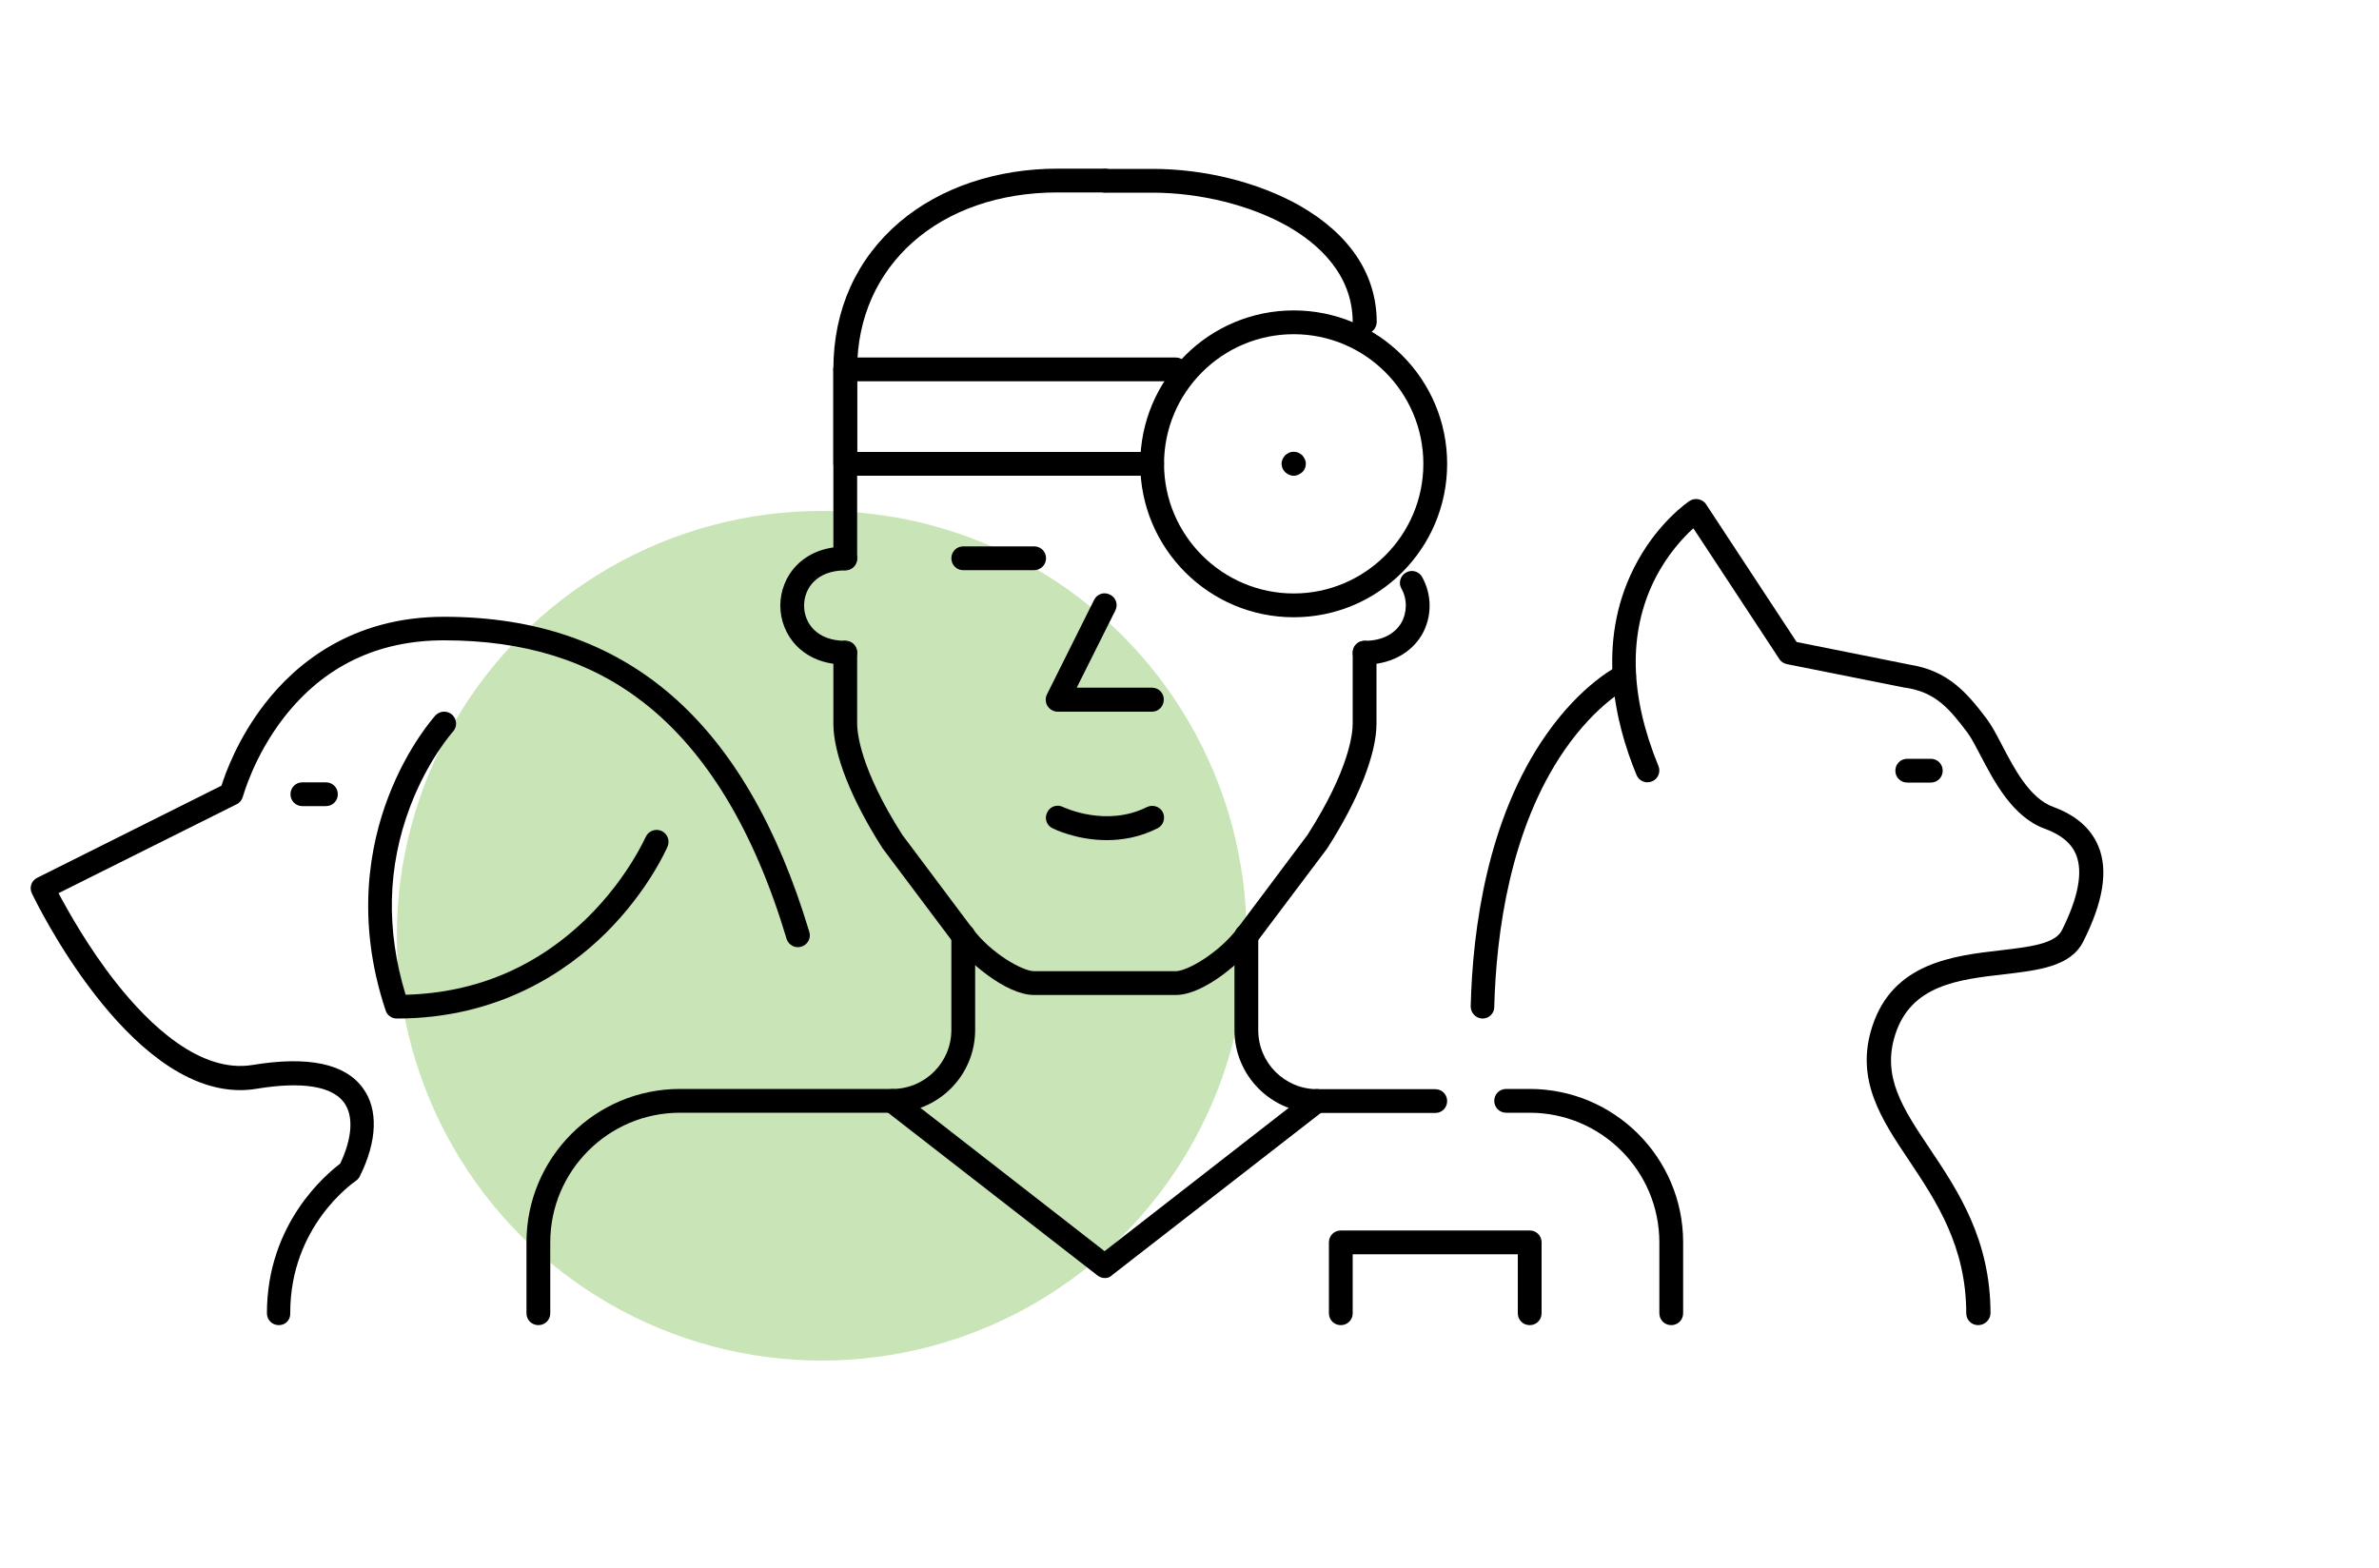 <?xml version="1.0" encoding="UTF-8"?>
<svg xmlns="http://www.w3.org/2000/svg" xmlns:xlink="http://www.w3.org/1999/xlink" version="1.1" id="Ebene_1" x="0px" y="0px" viewBox="0 0 1000 659" style="enable-background:new 0 0 1000 659;" xml:space="preserve">
<style type="text/css">
	.st0{fill:#C9E5B7;}
</style>
<g>
	<g>
		<circle class="st0" cx="345.4" cy="393.4" r="178.6"></circle>
	</g>
	<g>
		<g>
			<g>
				<path d="M117.2,557.1c-2.8,0-5-2.2-5-5c0-37.8,25-58.5,30.8-62.9c5.1-10.8,5.7-20.1,1.6-25.7c-5.1-6.9-17.7-8.9-36.6-5.8      c-2.4,0.4-4.7,0.6-7,0.6c-47.6,0-85.9-79.2-87.6-82.7c-1.2-2.5-0.2-5.4,2.3-6.6l77.4-38.7c1.7-5.4,6.9-19.8,18.1-34.3      c12.9-16.7,36.5-36.7,75.4-36.7c76.6,0,126.8,43.4,153.6,132.5c0.8,2.6-0.7,5.4-3.4,6.2c-2.6,0.8-5.4-0.7-6.2-3.4      c-13.6-45.5-33.8-78.8-60-99.2c-22.7-17.7-50.2-26.2-84-26.2c-27.9,0-50.5,10.9-67.3,32.5c-12.7,16.4-17.1,33-17.2,33.2      c-0.4,1.4-1.3,2.6-2.6,3.2l-74.9,37.4c3.9,7.3,12.5,22.8,24.1,37.5c14.1,17.9,35.5,38.4,57.6,34.7c23.1-3.8,38.7-0.6,46.2,9.7      c6.6,8.9,6.1,22.4-1.3,37.2c-0.4,0.8-1,1.4-1.7,1.9c-1.1,0.8-27.5,19-27.5,55.4C122.2,554.9,120,557.1,117.2,557.1z"></path>
				<path d="M166.8,428.2c-2.2,0-4.1-1.4-4.7-3.4c-12.8-38.3-6.5-69.9,1.1-89.7c8.2-21.5,19.4-33.8,19.8-34.3c1.9-2,5-2.2,7.1-0.3      c2,1.9,2.2,5,0.3,7.1l0,0c-0.1,0.1-10.5,11.7-18,31.5c-9.6,25.3-10.2,51.9-1.9,79.1c29.9-0.8,55.7-11.9,76.9-32.9      c16.6-16.5,23.9-33.3,24-33.4c1.1-2.5,4-3.7,6.6-2.6c2.5,1.1,3.7,4,2.6,6.6c-0.3,0.7-8,18.5-25.9,36.3      C238.2,408.5,209.5,428.2,166.8,428.2z"></path>
			</g>
			<path d="M137,338.9h-9.9c-2.8,0-5-2.2-5-5s2.2-5,5-5h9.9c2.8,0,5,2.2,5,5S139.8,338.9,137,338.9z"></path>
		</g>
		<g>
			<path d="M831.5,557.1c-2.8,0-5-2.2-5-5c0-28.2-12.7-47.2-23.9-64c-11.8-17.6-22.9-34.2-15.6-56.6c8.7-26.7,33.9-29.7,54.1-32     c11.7-1.4,22.7-2.6,25.6-8.4c6.9-13.8,8.9-24.4,6-31.7c-2-4.9-6.3-8.5-13.2-11c-13.5-4.9-21.3-19.9-27-30.8     c-2-3.8-3.9-7.5-5.5-9.6c-7.9-10.5-13.6-17-26.1-18.9c-0.1,0-0.2,0-0.2,0l-49.6-9.9c-1.3-0.3-2.5-1-3.2-2.2l-36.1-54.9     c-4.2,3.8-11.1,11.1-16.4,21.8c-11,22.3-10.4,48.6,1.7,78.1c1.1,2.6-0.2,5.5-2.7,6.5c-2.6,1.1-5.5-0.2-6.5-2.7     c-9.2-22.3-16.9-55.5-1.2-86.8c9.4-18.9,22.9-28,23.5-28.4c1.1-0.7,2.5-1,3.8-0.7c1.3,0.3,2.5,1,3.2,2.2l38,57.8l47.4,9.5     c16,2.5,23.9,11.4,32.5,22.8c2.1,2.8,4.1,6.6,6.4,11c5.2,10,11.7,22.4,21.5,26c9.6,3.5,16,9.1,19.1,16.7     c4.1,10.1,2,23.2-6.4,39.9c-5.3,10.6-18.9,12.1-33.3,13.8c-19.2,2.2-39,4.5-45.7,25.2c-5.8,17.8,3.1,31.1,14.4,48     c12,17.9,25.6,38.3,25.6,69.5C836.5,554.9,834.3,557.1,831.5,557.1z"></path>
			<path d="M623.2,428.2c0,0-0.1,0-0.1,0c-2.8-0.1-4.9-2.4-4.9-5.1c0.8-32.6,7-78.9,31.7-114.2c15.1-21.6,30-28.8,30.6-29.1     c2.5-1.2,5.5-0.1,6.7,2.4c1.2,2.5,0.1,5.5-2.4,6.7c-0.2,0.1-13.6,6.8-27.2,26.5c-22.9,33.2-28.7,77.1-29.5,108     C628.1,426,625.9,428.2,623.2,428.2z"></path>
			<path d="M811.6,329h-9.9c-2.8,0-5-2.2-5-5s2.2-5,5-5h9.9c2.8,0,5,2.2,5,5S814.4,329,811.6,329z"></path>
		</g>
		<g>
			<g>
				<path d="M543.8,259.5c-35.6,0-64.5-28.9-64.5-64.5c0-35.6,28.9-64.5,64.5-64.5s64.5,28.9,64.5,64.5      C608.3,230.6,579.4,259.5,543.8,259.5z M543.8,140.5c-30.1,0-54.5,24.5-54.5,54.5s24.5,54.5,54.5,54.5s54.5-24.5,54.5-54.5      S573.9,140.5,543.8,140.5z"></path>
				<path d="M543.8,200c-0.3,0-0.7,0-1-0.1c-0.3-0.1-0.6-0.2-0.9-0.3c-0.3-0.1-0.6-0.3-0.9-0.5c-0.3-0.2-0.5-0.4-0.8-0.6      c-0.9-0.9-1.5-2.2-1.5-3.5c0-0.3,0-0.7,0.1-1c0.1-0.3,0.2-0.6,0.3-0.9c0.1-0.3,0.3-0.6,0.5-0.9c0.2-0.3,0.4-0.5,0.6-0.8      c0.2-0.2,0.5-0.4,0.8-0.6c0.3-0.2,0.6-0.3,0.9-0.5c0.3-0.1,0.6-0.2,0.9-0.3c0.7-0.1,1.3-0.1,2,0c0.3,0.1,0.6,0.2,0.9,0.3      c0.3,0.1,0.6,0.3,0.9,0.5c0.3,0.2,0.5,0.4,0.8,0.6c0.2,0.2,0.4,0.5,0.6,0.8c0.2,0.3,0.3,0.6,0.5,0.9c0.1,0.3,0.2,0.6,0.3,0.9      c0.1,0.3,0.1,0.6,0.1,1c0,1.3-0.5,2.6-1.5,3.5c-0.2,0.2-0.5,0.4-0.8,0.6c-0.3,0.2-0.6,0.3-0.9,0.5c-0.3,0.1-0.6,0.2-0.9,0.3      C544.5,200,544.1,200,543.8,200z"></path>
			</g>
			<path d="M355.3,239.7c-2.8,0-5-2.2-5-5v-79.4c0-2.8,2.2-5,5-5s5,2.2,5,5v79.4C360.3,237.4,358.1,239.7,355.3,239.7z"></path>
			<path d="M355.3,279.4c-17.9,0-27.3-12.5-27.3-24.8c0-12.3,9.4-24.8,27.3-24.8c2.8,0,5,2.2,5,5s-2.2,5-5,5     c-12,0-17.3,7.5-17.3,14.8c0,7.4,5.4,14.8,17.3,14.8c2.8,0,5,2.2,5,5S358.1,279.4,355.3,279.4z"></path>
			<path d="M573.6,279.4c-2.8,0-5-2.2-5-5s2.2-5,5-5c7.1,0,12.5-2.7,15.4-7.5c2.5-4.4,2.6-10,0.1-14.4c-1.4-2.4-0.5-5.5,1.9-6.8     c2.4-1.4,5.5-0.5,6.8,1.9c4.2,7.6,4.2,16.9-0.2,24.4C592.9,274.8,584.2,279.4,573.6,279.4z"></path>
			<path d="M494.2,418.3h-59.5c-12.1,0-28.2-14.5-33.8-21.8l-29.8-39.7c-0.1-0.1-0.1-0.2-0.2-0.3c-13.1-20.5-20.6-39.5-20.6-52.3     v-29.8c0-2.8,2.2-5,5-5s5,2.2,5,5v29.8c0,4,1.4,19.2,19,46.8l29.6,39.5c7.6,10.2,20.9,17.8,25.8,17.8h59.5     c4.9,0,18.1-7.7,25.8-17.8l29.6-39.5c17.6-27.5,19-42.7,19-46.8v-29.8c0-2.8,2.2-5,5-5s5,2.2,5,5v29.8c0,12.8-7.5,31.8-20.6,52.3     c-0.1,0.1-0.1,0.2-0.2,0.3L528,396.4C522.4,403.8,506.3,418.3,494.2,418.3z"></path>
			<path d="M226.3,557.1c-2.8,0-5-2.2-5-5v-29.8c0-35.6,28.9-64.5,64.5-64.5h89.3c13.7,0,24.8-11.1,24.8-24.8v-39.7c0-2.8,2.2-5,5-5     s5,2.2,5,5v39.7c0,19.2-15.6,34.8-34.8,34.8h-89.3c-30.1,0-54.5,24.5-54.5,54.5v29.8C231.3,554.9,229.1,557.1,226.3,557.1z"></path>
			<path d="M702.5,557.1c-2.8,0-5-2.2-5-5v-29.8c0-30.1-24.5-54.5-54.5-54.5h-9.9c-2.8,0-5-2.2-5-5s2.2-5,5-5h9.9     c35.6,0,64.5,28.9,64.5,64.5v29.8C707.5,554.9,705.3,557.1,702.5,557.1z"></path>
			<path d="M603.3,467.9h-49.6c-19.2,0-34.8-15.6-34.8-34.8v-39.7c0-2.8,2.2-5,5-5s5,2.2,5,5v39.7c0,13.7,11.1,24.8,24.8,24.8h49.6     c2.8,0,5,2.2,5,5S606.1,467.9,603.3,467.9z"></path>
			<path d="M434.7,239.7h-29.8c-2.8,0-5-2.2-5-5s2.2-5,5-5h29.8c2.8,0,5,2.2,5,5S437.4,239.7,434.7,239.7z"></path>
			<path d="M484.3,299.2h-39.7c-1.7,0-3.3-0.9-4.3-2.4c-0.9-1.5-1-3.3-0.2-4.9l19.8-39.7c1.2-2.5,4.2-3.5,6.7-2.2     c2.5,1.2,3.5,4.2,2.2,6.7l-16.2,32.4h31.6c2.8,0,5,2.2,5,5S487,299.2,484.3,299.2z"></path>
			<path d="M465.2,353.2c-12.7,0-22.2-4.7-22.8-5c-2.5-1.2-3.5-4.2-2.2-6.7c1.2-2.5,4.2-3.5,6.7-2.2c0.3,0.1,18,8.6,35.2,0     c2.5-1.2,5.5-0.2,6.7,2.2c1.2,2.5,0.2,5.5-2.2,6.7C479.1,352,471.7,353.2,465.2,353.2z"></path>
			<path d="M355.3,160.3c-2.8,0-5-2.2-5-5c0-25.1,9.7-46.5,27.9-62c17-14.4,40.6-22.4,66.4-22.4h19.8c2.8,0,5,2.2,5,5s-2.2,5-5,5     h-19.8c-49.6,0-84.3,30.6-84.3,74.4C360.3,158.1,358.1,160.3,355.3,160.3z"></path>
			<path d="M573.6,140.5c-2.8,0-5-2.2-5-5c0-20.4-14.8-33.2-27.2-40.3c-15.6-8.9-36.9-14.2-57-14.2h-19.8c-2.8,0-5-2.2-5-5     s2.2-5,5-5h19.8c22.1,0,44.7,5.7,62,15.5c21.1,12.1,32.3,29,32.3,49C578.6,138.2,576.3,140.5,573.6,140.5z"></path>
			<path d="M464.4,537.3c-1.1,0-2.2-0.4-3.1-1.1l-89.3-69.4c-2.2-1.7-2.6-4.8-0.9-7c1.7-2.2,4.8-2.6,7-0.9l86.2,67.1l86.2-67.1     c2.2-1.7,5.3-1.3,7,0.9c1.7,2.2,1.3,5.3-0.9,7l-89.3,69.4C466.6,537,465.5,537.3,464.4,537.3z"></path>
			<path d="M484.3,200h-129c-2.8,0-5-2.2-5-5v-39.7c0-2.8,2.2-5,5-5h138.9c2.8,0,5,2.2,5,5s-2.2,5-5,5H360.3V190h124     c2.8,0,5,2.2,5,5S487,200,484.3,200z"></path>
			<path d="M643,557.1c-2.8,0-5-2.2-5-5v-24.8h-69.4v24.8c0,2.8-2.2,5-5,5s-5-2.2-5-5v-29.8c0-2.8,2.2-5,5-5H643c2.8,0,5,2.2,5,5     v29.8C648,554.9,645.8,557.1,643,557.1z"></path>
		</g>
	</g>
</g>
</svg>
